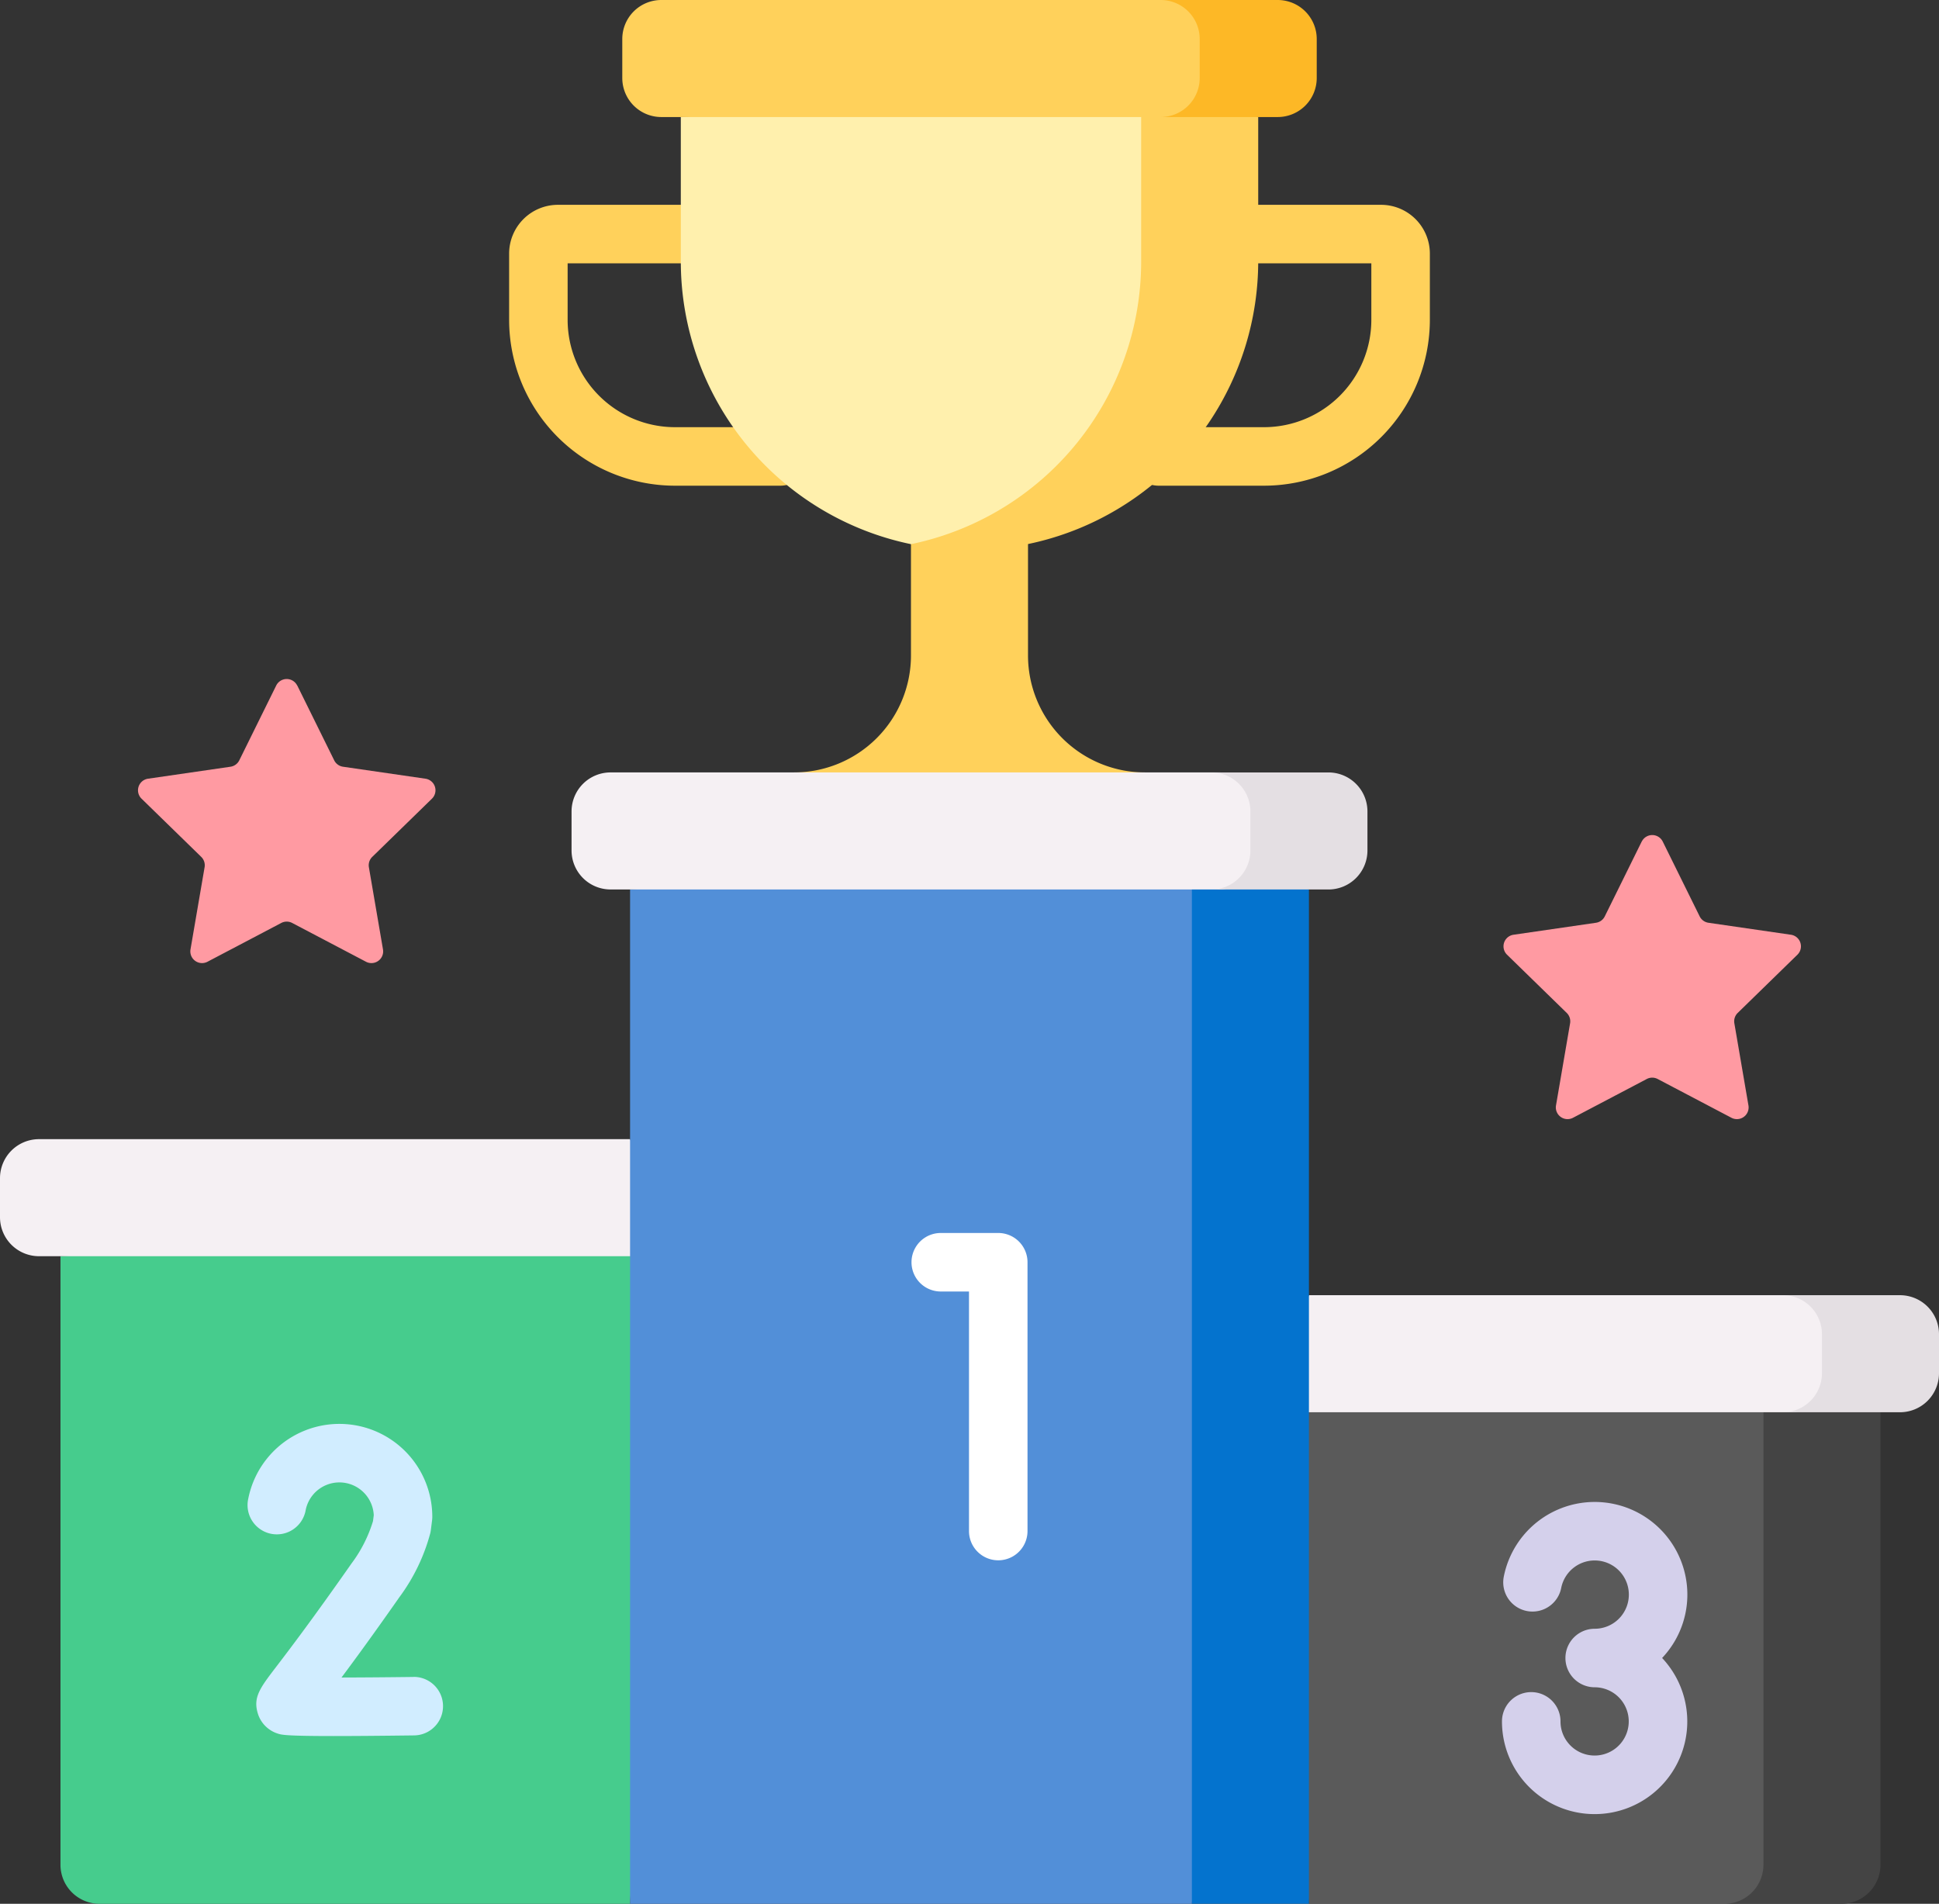 <?xml version="1.0" encoding="utf-8"?>
<svg xmlns="http://www.w3.org/2000/svg" width="120.207" height="118.03" viewBox="0 0 120.207 118.03">
  <rect x="0" y="0" width="120.207" height="118.03" fill="#333333" stroke="none"/>
  <g id="_97_" data-name="97%" transform="translate(0 -4.5)">
    <path id="Path_42217" data-name="Path 42217" d="M327.919,389.394h26.242a2.419,2.419,0,0,0,2.419-2.419V356.5l-31.08,2.419Z" transform="translate(-246.773 -266.863)" fill="#5a5a5a"/>
    <path id="Path_42218" data-name="Path 42218" d="M451.675,358.919v28.056a2.419,2.419,0,0,1-2.419,2.419H442a2.419,2.419,0,0,0,2.419-2.419V356.5Z" transform="translate(-335.096 -266.863)" fill="#444"/>
    <g id="Group_25353" data-name="Group 25353" transform="translate(31.563 17.198)">
      <path id="Path_42219" data-name="Path 42219" d="M297.844,74.414h-6.53a1.814,1.814,0,0,1,0-3.628h6.53a6.659,6.659,0,0,0,6.651-6.651V60.628h-7.861a1.814,1.814,0,1,1,0-3.628H305.1a3.027,3.027,0,0,1,3.023,3.023v4.112A10.291,10.291,0,0,1,297.844,74.414ZM305.1,60.628h0Z" transform="translate(-251.043 -57)" fill="#ffd15b"/>
      <path id="Path_42220" data-name="Path 42220" d="M147.31,74.414h-6.53A10.291,10.291,0,0,1,130.5,64.135V60.023A3.027,3.027,0,0,1,133.523,57h8.465a1.814,1.814,0,0,1,0,3.628h-7.861v3.507a6.659,6.659,0,0,0,6.651,6.651h6.53a1.814,1.814,0,1,1,0,3.628Z" transform="translate(-130.5 -57)" fill="#ffd15b"/>
      <path id="Path_42221" data-name="Path 42221" d="M225.268,157.012a7.256,7.256,0,0,1-7.256-7.256V142.5h-7.256v7.256a7.256,7.256,0,0,1-7.256,7.256l11.237,2.547Z" transform="translate(-185.844 -121.821)" fill="#ffd15b"/>
    </g>
    <path id="Path_42222" data-name="Path 42222" d="M192.961,53.209c7.208-1.457,14.923-7.456,14.923-17.342V24.5l-33.377,2.419v8.949A17.9,17.9,0,0,0,188.776,53.4,41.835,41.835,0,0,0,192.961,53.209Z" transform="translate(-132.3 -15.163)" fill="#fff0ad"/>
    <path id="Path_42223" data-name="Path 42223" d="M255.026,26.919v8.949A17.915,17.915,0,0,1,233.5,53.4a17.9,17.9,0,0,0,14.27-17.53V24.5Z" transform="translate(-177.024 -15.163)" fill="#ffd15b"/>
    <path id="Path_42224" data-name="Path 42224" d="M193.361,4.5H161.919A2.419,2.419,0,0,0,159.5,6.919V9.337a2.419,2.419,0,0,0,2.419,2.419h31.442a2.419,2.419,0,0,0,2.419-2.419V6.919A2.419,2.419,0,0,0,193.361,4.5Z" transform="translate(-120.922)" fill="#ffd15b"/>
    <path id="Path_42225" data-name="Path 42225" d="M307.175,6.919V9.337a2.419,2.419,0,0,1-2.419,2.419H297.5a2.419,2.419,0,0,0,2.419-2.419V6.919A2.419,2.419,0,0,0,297.5,4.5h7.256A2.419,2.419,0,0,1,307.175,6.919Z" transform="translate(-225.545)" fill="#fdb826"/>
    <path id="Path_42226" data-name="Path 42226" d="M327.919,336.5h29.87a2.419,2.419,0,0,1,2.419,2.419v2.419a2.419,2.419,0,0,1-2.419,2.419H325.5Z" transform="translate(-246.773 -251.701)" fill="#f5f0f3"/>
    <path id="Path_42227" data-name="Path 42227" d="M466.675,338.919v2.419a2.419,2.419,0,0,1-2.419,2.419H457a2.419,2.419,0,0,0,2.419-2.419v-2.419A2.419,2.419,0,0,0,457,336.5h7.256A2.419,2.419,0,0,1,466.675,338.919Z" transform="translate(-346.468 -251.701)" fill="#e4dfe3"/>
    <path id="Path_42228" data-name="Path 42228" d="M50.812,359.068H17.919A2.419,2.419,0,0,1,15.5,356.65V318.919L53.231,316.5Z" transform="translate(-11.751 -236.538)" fill="#46cc8d"/>
    <path id="Path_42229" data-name="Path 42229" d="M39.061,296.5H2.419A2.419,2.419,0,0,0,0,298.919v2.419a2.419,2.419,0,0,0,2.419,2.419H41.48Z" transform="translate(0 -221.375)" fill="#f5f0f3"/>
    <path id="Path_42230" data-name="Path 42230" d="M196.329,282.083H161.5V219.2l40.875-4.244Z" transform="translate(-122.439 -159.552)" fill="#528fd8"/>
    <path id="Path_42231" data-name="Path 42231" d="M312.756,224.919V287.8H305.5V222.5Z" transform="translate(-231.61 -165.273)" fill="#0473ce"/>
    <path id="Path_42232" data-name="Path 42232" d="M186.65,209.756H148.919a2.419,2.419,0,0,1-2.419-2.419v-2.419a2.419,2.419,0,0,1,2.419-2.419H186.65a2.419,2.419,0,0,1,2.419,2.419v2.419A2.419,2.419,0,0,1,186.65,209.756Z" transform="translate(-111.067 -150.111)" fill="#f5f0f3"/>
    <path id="Path_42233" data-name="Path 42233" d="M320.175,204.919v2.419a2.419,2.419,0,0,1-2.419,2.419H310.5a2.419,2.419,0,0,0,2.419-2.419v-2.419A2.419,2.419,0,0,0,310.5,202.5h7.256A2.419,2.419,0,0,1,320.175,204.919Z" transform="translate(-235.401 -150.111)" fill="#e4dfe3"/>
    <path id="Path_42234" data-name="Path 42234" d="M393.934,218.95l-2.288,4.635a.725.725,0,0,1-.546.4l-5.115.743a.726.726,0,0,0-.4,1.238l3.7,3.608a.726.726,0,0,1,.209.642l-.874,5.095a.726.726,0,0,0,1.053.765l4.575-2.405a.726.726,0,0,1,.675,0l4.575,2.405a.726.726,0,0,0,1.053-.765l-.874-5.095a.725.725,0,0,1,.209-.642l3.7-3.608a.726.726,0,0,0-.4-1.238l-5.115-.743a.726.726,0,0,1-.546-.4l-2.288-4.635a.726.726,0,0,0-1.3,0Z" transform="translate(-292.157 -162.276)" fill="#ff9aa2"/>
    <path id="Path_42235" data-name="Path 42235" d="M45.253,178.95l2.288,4.635a.726.726,0,0,0,.546.4l5.115.743a.726.726,0,0,1,.4,1.238l-3.7,3.608a.726.726,0,0,0-.209.642l.874,5.095a.726.726,0,0,1-1.053.765l-4.577-2.405a.726.726,0,0,0-.675,0l-4.575,2.405a.726.726,0,0,1-1.053-.765l.874-5.095a.726.726,0,0,0-.209-.642l-3.7-3.608a.726.726,0,0,1,.4-1.238l5.115-.743a.726.726,0,0,0,.546-.4l2.288-4.635a.726.726,0,0,1,1.3,0Z" transform="translate(-26.824 -131.95)" fill="#ff9aa2"/>
    <path id="Path_42236" data-name="Path 42236" d="M239.012,320.55H235.45a1.814,1.814,0,1,0,0,3.628H237.2v14.851a1.814,1.814,0,1,0,3.628,0V322.364a1.814,1.814,0,0,0-1.814-1.814Z" transform="translate(-177.128 -239.608)" fill="#fff"/>
    <path id="Path_42237" data-name="Path 42237" d="M73.77,385.189h-.024c-1.507.019-3.1.032-4.446.035.851-1.139,2.02-2.74,3.586-4.977a11.751,11.751,0,0,0,1.92-3.978,1.734,1.734,0,0,0,.032-.18l.076-.6a1.784,1.784,0,0,0,.015-.23,5.76,5.76,0,0,0-11.411-1.114,1.815,1.815,0,1,0,3.561.7,2.132,2.132,0,0,1,4.221.317l-.047.365a8.486,8.486,0,0,1-1.339,2.636c-2.441,3.488-3.9,5.4-4.681,6.421-.98,1.284-1.427,1.869-1.12,2.871a1.884,1.884,0,0,0,1.224,1.241c.239.08.468.156,3.49.156,1.176,0,2.776-.012,4.965-.039a1.814,1.814,0,0,0-.023-3.628Z" transform="translate(-48.129 -276.722)" fill="#d1edff"/>
    <path id="Path_42238" data-name="Path 42238" d="M396.489,395.243a5.745,5.745,0,0,0-11.381-1.113,1.814,1.814,0,1,0,3.56.7,2.117,2.117,0,1,1,2.076,2.53,1.814,1.814,0,1,0,0,3.628,2.116,2.116,0,1,1-2.1,2.414,2.162,2.162,0,0,1-.02-.3,1.814,1.814,0,0,0-3.628,0,5.744,5.744,0,1,0,9.928-3.93A5.722,5.722,0,0,0,396.489,395.243Z" transform="translate(-291.882 -291.881)" fill="#d4d0eb"/>
  </g>
</svg>